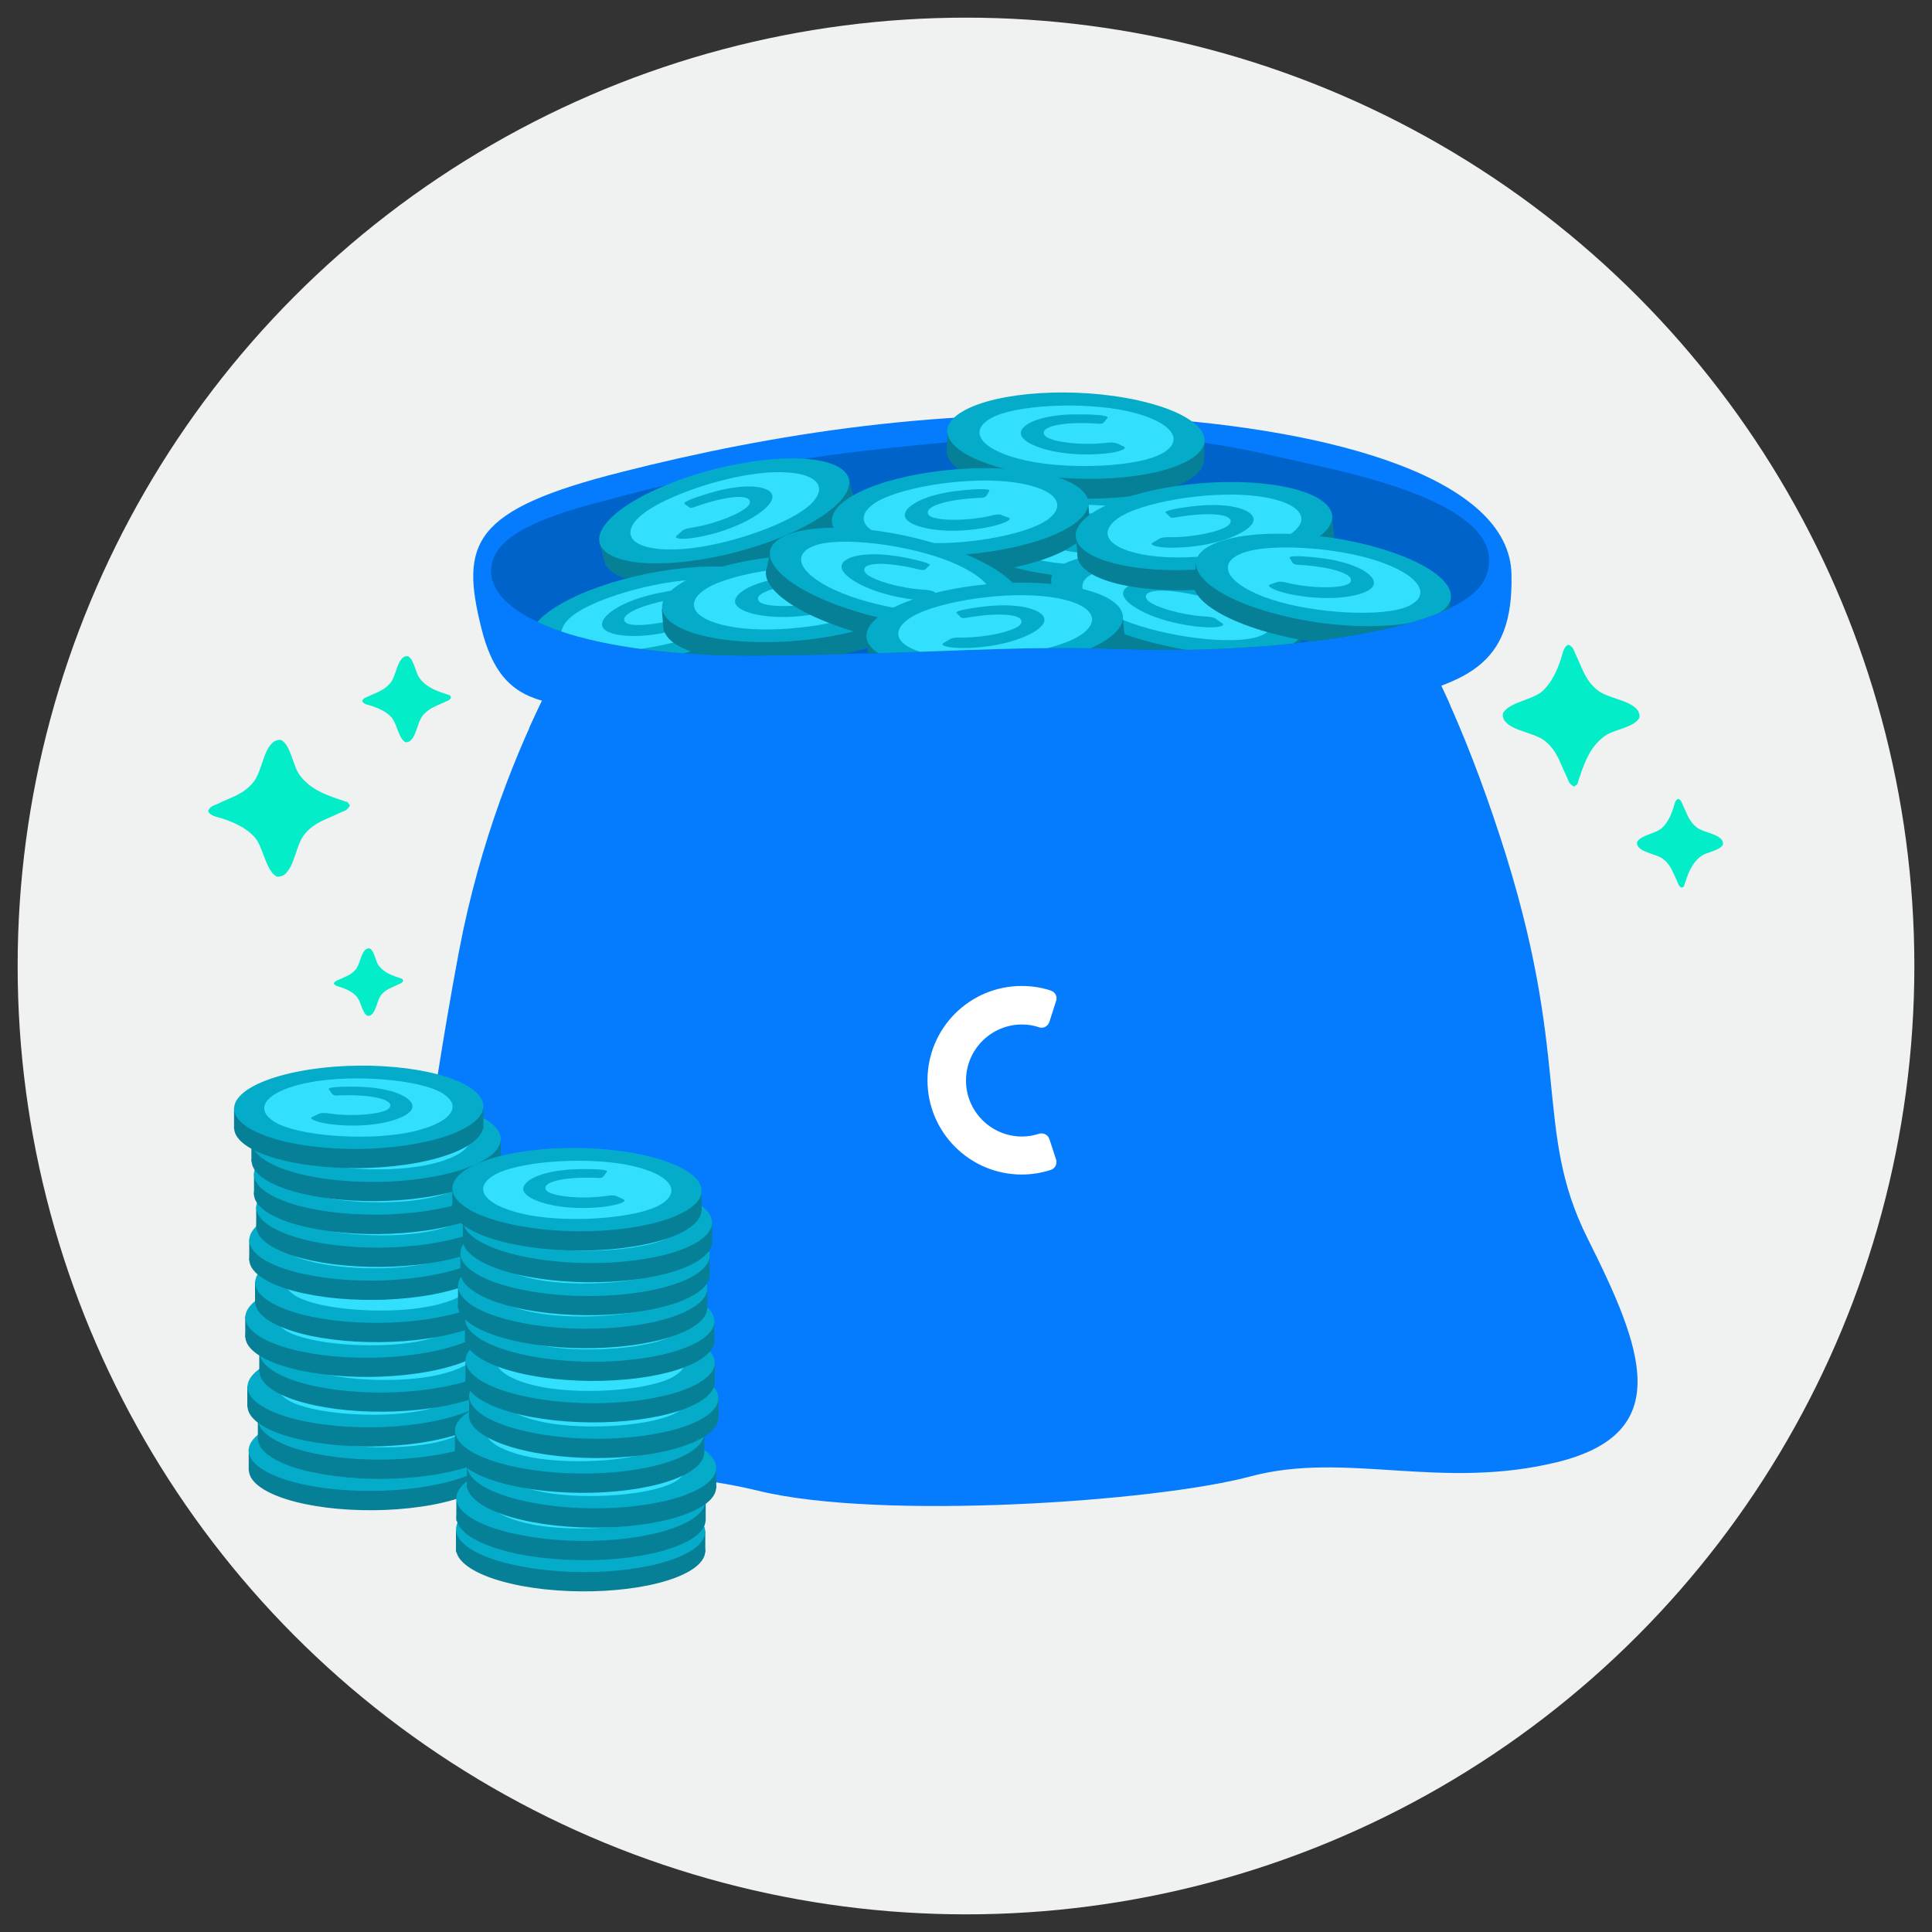<svg xmlns="http://www.w3.org/2000/svg" xmlns:xlink="http://www.w3.org/1999/xlink" id="Layer_1" data-name="Layer 1" viewBox="0 0 150 150"><rect x="0" y="0" width="150" height="150" fill="#333333" stroke="none"/><defs><style>      .cls-1 {        clip-path: url(#clippath);      }      .cls-2 {        fill: none;      }      .cls-2, .cls-3, .cls-4, .cls-5, .cls-6, .cls-7, .cls-8, .cls-9, .cls-10 {        stroke-width: 0px;      }      .cls-3 {        fill: #05acca;      }      .cls-4 {        fill: #0063ca;      }      .cls-5 {        fill: #02edc8;      }      .cls-11 {        clip-path: url(#clippath-1);      }      .cls-12 {        clip-path: url(#clippath-4);      }      .cls-13 {        clip-path: url(#clippath-3);      }      .cls-14 {        clip-path: url(#clippath-2);      }      .cls-15 {        clip-path: url(#clippath-7);      }      .cls-16 {        clip-path: url(#clippath-8);      }      .cls-17 {        clip-path: url(#clippath-6);      }      .cls-18 {        clip-path: url(#clippath-5);      }      .cls-19 {        clip-path: url(#clippath-9);      }      .cls-6 {        fill: #047cfd;      }      .cls-20 {        clip-path: url(#clippath-12);      }      .cls-21 {        clip-path: url(#clippath-10);      }      .cls-22 {        clip-path: url(#clippath-11);      }      .cls-7 {        fill: #32dffd;      }      .cls-8 {        fill: #068097;      }      .cls-9 {        fill: #f0f1f1;      }      .cls-10 {        fill: #fff;      }    </style><clipPath id="clippath"><path class="cls-2" d="M47.3,45.48s-8.4,11.06-11.68,28.46c-2.73,14.56-2.56,19.35-5.4,24.75-2.84,5.4-6.55,12.8,1.99,14.51,8.54,1.71,17.35.28,26.74,2.56,9.39,2.28,30.73.85,38.13-1.13,7.4-1.99,14.79,1.13,23.9-1.13,9.11-2.28,6.55-8.83,2.28-17.35-4.27-8.54-1.13-13.94-6.83-31.3-5.68-17.35-11.1-21.91-11.1-21.91l-58.03,2.54Z"></path></clipPath><clipPath id="clippath-1"><path class="cls-2" d="M115.44,42.53l-1.95-16.94H38.13v18.56c-.22,3.82,7.55,6.86,20.92,6.75,13.36-.11,19.16-.85,28.68-.49,9.52.36,25.66-1.08,27.59-5.54.36-.85.38-1.62.13-2.34Z"></path></clipPath><clipPath id="clippath-2"><path class="cls-2" d="M115.44,42.53l-1.95-16.94H38.13v18.56c-.22,3.82,7.55,6.86,20.92,6.75,13.36-.11,19.16-.85,28.68-.49,9.52.36,25.66-1.08,27.59-5.54.36-.85.38-1.62.13-2.34Z"></path></clipPath><clipPath id="clippath-3"><path class="cls-2" d="M115.44,42.53l-1.95-16.94H38.13v18.56c-.22,3.82,7.55,6.86,20.92,6.75,13.36-.11,19.16-.85,28.68-.49,9.52.36,25.66-1.08,27.59-5.54.36-.85.38-1.62.13-2.34Z"></path></clipPath><clipPath id="clippath-4"><path class="cls-2" d="M115.44,42.53l-1.95-16.94H38.13v18.56c-.22,3.82,7.55,6.86,20.92,6.75,13.36-.11,19.16-.85,28.68-.49,9.52.36,25.66-1.08,27.59-5.54.36-.85.38-1.62.13-2.34Z"></path></clipPath><clipPath id="clippath-5"><path class="cls-2" d="M115.44,42.53l-1.95-16.94H38.13v18.56c-.22,3.82,7.55,6.86,20.92,6.75,13.36-.11,19.16-.85,28.68-.49,9.52.36,25.66-1.08,27.59-5.54.36-.85.38-1.62.13-2.34Z"></path></clipPath><clipPath id="clippath-6"><path class="cls-2" d="M115.44,42.53l-1.95-16.94H38.13v18.56c-.22,3.82,7.55,6.86,20.92,6.75,13.36-.11,19.16-.85,28.68-.49,9.52.36,25.66-1.08,27.59-5.54.36-.85.38-1.62.13-2.34Z"></path></clipPath><clipPath id="clippath-7"><path class="cls-2" d="M115.44,42.53l-1.95-16.94H38.13v18.56c-.22,3.82,7.55,6.86,20.92,6.75,13.36-.11,19.16-.85,28.68-.49,9.52.36,25.66-1.08,27.59-5.54.36-.85.38-1.62.13-2.34Z"></path></clipPath><clipPath id="clippath-8"><path class="cls-2" d="M115.44,42.53l-1.95-16.94H38.13v18.56c-.22,3.82,7.55,6.86,20.92,6.75,13.36-.11,19.16-.85,28.68-.49,9.52.36,25.66-1.08,27.59-5.54.36-.85.38-1.62.13-2.34Z"></path></clipPath><clipPath id="clippath-9"><path class="cls-2" d="M115.44,42.53l-1.95-16.94H38.13v18.56c-.22,3.82,7.55,6.86,20.92,6.75,13.36-.11,19.16-.85,28.68-.49,9.52.36,25.66-1.08,27.59-5.54.36-.85.38-1.62.13-2.34Z"></path></clipPath><clipPath id="clippath-10"><path class="cls-2" d="M115.44,42.53l-1.95-16.94H38.13v18.56c-.22,3.82,7.55,6.86,20.92,6.75,13.36-.11,19.16-.85,28.68-.49,9.52.36,25.66-1.08,27.59-5.54.36-.85.38-1.62.13-2.34Z"></path></clipPath><clipPath id="clippath-11"><path class="cls-2" d="M115.44,42.53l-1.95-16.94H38.13v18.56c-.22,3.82,7.55,6.86,20.92,6.75,13.36-.11,19.16-.85,28.68-.49,9.52.36,25.66-1.08,27.59-5.54.36-.85.38-1.62.13-2.34Z"></path></clipPath><clipPath id="clippath-12"><path class="cls-2" d="M115.44,42.53l-1.95-16.94H38.13v18.56c-.22,3.82,7.55,6.86,20.92,6.75,13.36-.11,19.16-.85,28.68-.49,9.52.36,25.66-1.08,27.59-5.54.36-.85.38-1.62.13-2.34Z"></path></clipPath></defs><circle class="cls-9" cx="75" cy="75" r="73.63"></circle><g><g><g><path id="SVGID" class="cls-6" d="M47.3,45.48s-8.4,11.06-11.68,28.46c-2.73,14.56-2.56,19.35-5.4,24.75-2.84,5.4-6.55,12.8,1.99,14.51,8.54,1.71,17.35.28,26.74,2.56s30.73.85,38.13-1.13c7.4-1.99,14.79,1.13,23.9-1.13,9.11-2.28,6.55-8.83,2.28-17.35-4.27-8.54-1.13-13.94-6.83-31.3-5.68-17.35-11.1-21.91-11.1-21.91l-58.03,2.54Z"></path><g class="cls-1"><path class="cls-6" d="M38.24,55.5s7.19,3.11,20.96,4.62c18.83,2.04,43.55,2.12,55.58-6.82v-8.07H39.5l-1.26,10.27Z"></path></g></g><path class="cls-6" d="M78.46,58.56c-12.15,0-24.87-2.03-30.21-3.13-5.34-1.1-9.22,0-10.87-6.63-1.66-6.63-.74-9.22,10.87-12.15,11.61-2.95,25.24-5.17,40.36-4.24,15.11.93,28.57,4.79,28.74,12.15.19,7.37-3.69,8.48-10.69,10.13-7,1.65-14.01,3.86-28.19,3.86Z"></path><path class="cls-10" d="M81.47,88.43c-.11-.33-.46-.5-.79-.41h0c-.42.14-.88.22-1.33.22-2.4,0-4.35-1.95-4.35-4.35s1.95-4.35,4.35-4.35c.47,0,.93.08,1.33.22h0c.33.11.68-.08.79-.41l.53-1.65c.11-.33-.08-.68-.41-.79h0c-.71-.24-1.48-.36-2.26-.36-4.05,0-7.32,3.28-7.32,7.32s3.28,7.32,7.32,7.32c.79,0,1.55-.13,2.26-.36h0c.33-.11.5-.46.41-.79l-.53-1.62Z"></path><g><g class="cls-11"><path class="cls-4" d="M38.13,44.14c-.22,3.82,7.55,6.86,20.92,6.75,13.38-.13,19.16-.85,28.68-.49,9.52.36,25.66-1.08,27.59-5.54,1.93-4.46-5.78-7.11-12.89-8.67-7.11-1.57-12.41-3.25-27.95-1.93-15.55,1.32-22.44,3.28-27.98,4.73-5.53,1.44-8.23,2.98-8.35,5.15Z"></path></g><g class="cls-14"><g><rect class="cls-8" x="46.46" y="39.65" width="19.98" height="1.71" transform="translate(-8.58 16.05) rotate(-15.05)"></rect><path class="cls-8" d="M60.45,37.15c-4.93.38-10.63,2.48-12.74,4.7s.19,3.71,5.12,3.33c4.93-.38,10.63-2.48,12.74-4.7,2.1-2.21-.19-3.71-5.12-3.33Z"></path><path class="cls-3" d="M65.16,38.98c-2.1,2.21-7.8,4.32-12.74,4.7-4.93.38-7.22-1.11-5.12-3.33,2.1-2.21,7.8-4.32,12.74-4.7,4.93-.38,7.22,1.11,5.12,3.33Z"></path><path class="cls-7" d="M63.05,39.04c-1.48,1.55-6.49,3.31-9.96,3.58-3.47.27-5.07-.79-3.6-2.34s6.49-3.31,9.96-3.58c3.45-.27,5.07.79,3.6,2.34Z"></path><path class="cls-3" d="M52.97,41.21c.09-.08.36-.19.61-.22h0c.31-.05.64-.11.99-.19,1.79-.42,3.47-1.22,3.63-1.7.25-.77-1.63-.68-4.24.25-.33.14-.44.05-.5,0l-.31-.22c-.27-.17,1.37-.68,1.95-.85,3.14-.94,5.12-.47,4.85.46-.22.8-2.25,2.2-5.28,2.87-1.57.35-2.39.24-2.15,0l.46-.41Z"></path></g></g><g class="cls-13"><g><rect class="cls-8" x="41.14" y="47.8" width="19.98" height="1.71" transform="translate(-8.96 11.62) rotate(-11.93)"></rect><path class="cls-8" d="M55.31,45.51c-4.95.11-10.76,1.9-12.97,4-2.23,2.1-.02,3.72,4.93,3.61,4.95-.11,10.76-1.9,12.97-4,2.21-2.1,0-3.72-4.93-3.61Z"></path><path class="cls-3" d="M59.91,47.6c-2.23,2.1-8.02,3.89-12.97,4-4.95.11-7.15-1.51-4.93-3.61,2.23-2.1,8.02-3.89,12.97-4,4.95-.11,7.15,1.51,4.93,3.61Z"></path><path class="cls-7" d="M57.81,47.53c-1.57,1.48-6.66,2.95-10.14,3.03-3.47.08-5.03-1.05-3.47-2.54,1.57-1.48,6.66-2.95,10.14-3.03,3.47-.06,5.03,1.07,3.47,2.54Z"></path><path class="cls-3" d="M54.16,47.63c-.13-.03-.41.02-.63.11h0c-.3.11-.61.22-.96.31-1.77.5-3.63.63-3.99.28-.6-.55,1.1-1.38,3.83-1.84.36-.05.41-.17.44-.25l.16-.35c.14-.27-1.51.08-2.1.2-3.19.71-4.7,2.09-4,2.76.6.6,3.05.83,6.01-.06,1.54-.46,2.2-.96,1.88-1.05l-.64-.13Z"></path></g></g><g class="cls-12"><g><rect class="cls-8" x="83.53" y="32.41" width="1.71" height="19.98" transform="translate(39.55 125.52) rotate(-88.33)"></rect><path class="cls-8" d="M89.17,40.33c-4.84-1.05-10.9-.68-13.55.83-2.65,1.52-.9,3.61,3.94,4.66,4.84,1.05,10.9.68,13.55-.83,2.65-1.52.9-3.61-3.94-4.66Z"></path><path class="cls-3" d="M93.16,43.44c-2.65,1.52-8.72,1.9-13.55.83-4.84-1.05-6.6-3.14-3.94-4.66,2.65-1.52,8.72-1.9,13.55-.83,4.84,1.05,6.6,3.14,3.94,4.66Z"></path><path class="cls-7" d="M91.12,42.89c-1.87,1.07-7.18,1.3-10.57.57-3.39-.74-4.63-2.21-2.76-3.28,1.87-1.07,7.18-1.3,10.57-.57,3.39.74,4.63,2.21,2.76,3.28Z"></path><path class="cls-3" d="M87.57,42.12c-.11-.06-.41-.08-.64-.05h0c-.31.03-.64.06-1.01.08-1.84.08-3.67-.24-3.94-.66-.44-.68,1.38-1.08,4.15-.9.36.05.44-.08.49-.14l.24-.3c.2-.24-1.49-.28-2.09-.28-3.27-.06-5.06.93-4.55,1.74.44.72,2.76,1.52,5.86,1.35,1.6-.08,2.36-.41,2.07-.58l-.57-.27Z"></path></g></g><g class="cls-18"><g><rect class="cls-8" x="82.65" y="24.74" width="1.71" height="19.98" transform="translate(46.37 117.18) rotate(-88.33)"></rect><path class="cls-8" d="M88.3,32.63c-4.84-1.05-10.9-.68-13.55.83-2.65,1.52-.9,3.61,3.94,4.66s10.9.68,13.55-.83c2.64-1.52.88-3.61-3.94-4.66Z"></path><path class="cls-3" d="M92.28,35.74c-2.65,1.52-8.72,1.9-13.55.83-4.84-1.05-6.6-3.14-3.94-4.66s8.72-1.9,13.55-.83c4.84,1.07,6.6,3.16,3.94,4.66Z"></path><path class="cls-7" d="M90.25,35.19c-1.87,1.07-7.18,1.3-10.57.57-3.39-.74-4.63-2.21-2.76-3.28,1.87-1.07,7.18-1.3,10.57-.57,3.38.75,4.62,2.21,2.76,3.28Z"></path><path class="cls-3" d="M86.69,34.42c-.11-.06-.41-.08-.64-.05h0c-.31.03-.64.06-1.01.08-1.84.08-3.67-.24-3.94-.66-.44-.68,1.38-1.08,4.15-.9.36.05.44-.08.49-.14l.24-.3c.2-.24-1.49-.28-2.09-.28-3.27-.06-5.06.93-4.55,1.74.44.72,2.76,1.52,5.86,1.35,1.6-.08,2.36-.41,2.07-.58l-.57-.27Z"></path></g></g><g class="cls-17"><g><rect class="cls-8" x="51.42" y="46.44" width="19.98" height="1.71" transform="translate(-3.81 5.4) rotate(-4.89)"></rect><path class="cls-8" d="M65.94,44.71c-4.92-.5-10.9.57-13.36,2.39-2.47,1.81-.47,3.69,4.44,4.18,4.92.5,10.9-.57,13.36-2.39,2.47-1.82.47-3.67-4.44-4.18Z"></path><path class="cls-3" d="M70.26,47.35c-2.47,1.81-8.45,2.87-13.36,2.39-4.92-.5-6.91-2.37-4.44-4.18,2.47-1.81,8.45-2.87,13.36-2.39,4.92.49,6.91,2.36,4.44,4.18Z"></path><path class="cls-7" d="M68.17,47.03c-1.73,1.27-6.97,2.12-10.43,1.76-3.45-.35-4.85-1.66-3.13-2.94,1.73-1.27,6.97-2.12,10.43-1.76,3.45.35,4.85,1.65,3.13,2.94Z"></path><path class="cls-3" d="M64.56,46.67c-.13-.05-.41-.03-.64.03h0c-.3.08-.63.14-.99.2-1.82.28-3.67.17-3.99-.2-.52-.63,1.26-1.24,4.02-1.35.36,0,.42-.13.47-.2l.2-.33c.17-.25-1.51-.11-2.12-.05-3.25.31-4.92,1.49-4.32,2.25.52.66,2.92,1.19,5.97.68,1.59-.27,2.29-.68,1.99-.8l-.6-.22Z"></path></g></g><g class="cls-15"><g><rect class="cls-8" x="64.61" y="39.75" width="19.98" height="1.71" transform="translate(-3.19 6.5) rotate(-4.89)"></rect><path class="cls-8" d="M79.12,38c-4.92-.5-10.9.57-13.36,2.39-2.47,1.81-.47,3.69,4.44,4.18,4.92.5,10.9-.57,13.36-2.39,2.47-1.81.47-3.67-4.44-4.18Z"></path><path class="cls-3" d="M83.44,40.64c-2.47,1.81-8.45,2.87-13.36,2.39-4.92-.5-6.91-2.37-4.44-4.18,2.47-1.81,8.45-2.87,13.36-2.39,4.92.49,6.91,2.37,4.44,4.18Z"></path><path class="cls-7" d="M81.35,40.33c-1.73,1.27-6.97,2.12-10.43,1.76-3.45-.36-4.85-1.66-3.13-2.94,1.73-1.27,6.97-2.12,10.43-1.76,3.45.35,4.85,1.66,3.13,2.94Z"></path><path class="cls-3" d="M77.74,39.97c-.13-.05-.41-.03-.64.03h0c-.3.08-.63.14-.99.2-1.82.28-3.67.17-3.99-.2-.52-.63,1.26-1.24,4.02-1.35.36,0,.42-.13.47-.2l.2-.33c.17-.25-1.51-.11-2.12-.05-3.25.31-4.92,1.49-4.32,2.25.52.66,2.92,1.19,5.97.68,1.59-.27,2.29-.68,1.99-.8l-.6-.22Z"></path></g></g><g class="cls-16"><g><rect class="cls-8" x="68.54" y="35.71" width="1.71" height="19.97" transform="translate(10.82 104.62) rotate(-78.53)"></rect><path class="cls-8" d="M74.45,44.46c-4.59-1.87-10.62-2.53-13.49-1.48-2.87,1.05-1.49,3.41,3.09,5.26,4.59,1.87,10.62,2.53,13.49,1.48,2.87-1.05,1.48-3.39-3.09-5.26Z"></path><path class="cls-3" d="M77.85,48.21c-2.87,1.05-8.92.38-13.49-1.48-4.59-1.87-5.97-4.22-3.09-5.26,2.87-1.05,8.92-.38,13.49,1.48,4.59,1.85,5.97,4.21,3.09,5.26Z"></path><path class="cls-7" d="M75.93,47.31c-2.03.74-7.29.06-10.51-1.24-3.22-1.3-4.19-2.97-2.17-3.71,2.03-.74,7.29-.06,10.51,1.24,3.22,1.32,4.19,2.98,2.17,3.71Z"></path><path class="cls-3" d="M72.55,45.96c-.11-.08-.38-.14-.63-.16h0c-.31-.02-.64-.05-1.01-.09-1.82-.24-3.58-.86-3.77-1.32-.33-.74,1.55-.83,4.24-.17.35.09.44,0,.5-.06l.28-.25c.24-.19-1.43-.53-2.01-.64-3.22-.61-5.14.05-4.77.94.31.79,2.47,1.96,5.54,2.34,1.6.19,2.4,0,2.14-.22l-.52-.36Z"></path></g></g><g class="cls-19"><g><rect class="cls-8" x="90.38" y="37.79" width="1.71" height="19.97" transform="translate(26.27 127.7) rotate(-78.53)"></rect><path class="cls-8" d="M96.3,46.55c-4.59-1.87-10.62-2.53-13.49-1.48-2.87,1.05-1.49,3.41,3.09,5.26,4.59,1.87,10.62,2.53,13.49,1.48,2.87-1.04,1.49-3.39-3.09-5.26Z"></path><path class="cls-3" d="M99.69,50.3c-2.87,1.05-8.92.38-13.49-1.48-4.59-1.87-5.97-4.22-3.09-5.26,2.87-1.05,8.92-.38,13.49,1.48,4.59,1.85,5.97,4.21,3.09,5.26Z"></path><path class="cls-7" d="M97.77,49.4c-2.03.74-7.29.06-10.51-1.24-3.22-1.3-4.19-2.97-2.17-3.71,2.03-.74,7.29-.06,10.51,1.24,3.22,1.32,4.19,2.97,2.17,3.71Z"></path><path class="cls-3" d="M94.41,48.04c-.11-.08-.38-.14-.63-.16h0c-.31-.02-.64-.05-1.01-.09-1.82-.24-3.58-.86-3.77-1.32-.33-.74,1.55-.83,4.24-.17.35.09.44,0,.5-.06l.28-.25c.24-.19-1.43-.53-2.01-.64-3.22-.61-5.14.05-4.77.94.31.79,2.47,1.96,5.54,2.34,1.6.19,2.4,0,2.14-.22l-.52-.36Z"></path></g></g><g class="cls-21"><g><rect class="cls-8" x="67.31" y="48.66" width="19.97" height="1.71" transform="translate(-4.2 7.27) rotate(-5.24)"></rect><path class="cls-8" d="M81.8,46.89c-4.92-.47-10.9.64-13.35,2.47s-.46,3.69,4.48,4.16c4.92.47,10.9-.64,13.35-2.47,2.45-1.84.46-3.71-4.48-4.16Z"></path><path class="cls-3" d="M86.14,49.5c-2.45,1.82-8.43,2.94-13.35,2.47s-6.93-2.32-4.48-4.16c2.45-1.82,8.43-2.94,13.35-2.47,4.93.47,6.93,2.32,4.48,4.16Z"></path><path class="cls-7" d="M84.05,49.2c-1.73,1.29-6.96,2.15-10.43,1.82-3.45-.33-4.87-1.63-3.14-2.92s6.96-2.15,10.43-1.82c3.45.31,4.87,1.63,3.14,2.92Z"></path><path class="cls-3" d="M73.76,49.61c.11-.06.39-.11.63-.11h0c.31,0,.64,0,1.01-.02,1.84-.11,3.63-.61,3.86-1.05.38-.72-1.49-.94-4.22-.47-.36.08-.44-.03-.5-.09l-.27-.27c-.22-.2,1.46-.42,2.06-.5,3.25-.39,5.12.41,4.7,1.27-.36.75-2.59,1.79-5.68,1.93-1.6.08-2.39-.17-2.12-.36l.55-.33Z"></path></g></g><g class="cls-22"><g><rect class="cls-8" x="83.57" y="40.86" width="19.97" height="1.71" transform="translate(-3.42 8.73) rotate(-5.24)"></rect><path class="cls-8" d="M98.06,39.09c-4.92-.47-10.9.64-13.35,2.47-2.45,1.82-.46,3.69,4.48,4.16,4.92.47,10.9-.64,13.35-2.47s.44-3.69-4.48-4.16Z"></path><path class="cls-3" d="M102.39,41.69c-2.45,1.82-8.43,2.94-13.35,2.47-4.92-.47-6.93-2.32-4.48-4.16,2.45-1.82,8.43-2.94,13.35-2.47,4.92.47,6.93,2.34,4.48,4.16Z"></path><path class="cls-7" d="M100.3,41.39c-1.73,1.29-6.96,2.15-10.43,1.82-3.45-.33-4.87-1.63-3.14-2.92,1.73-1.29,6.96-2.15,10.43-1.82,3.45.33,4.87,1.63,3.14,2.92Z"></path><path class="cls-3" d="M90,41.82c.11-.06.39-.11.63-.11h0c.31,0,.64,0,1.01-.02,1.84-.11,3.63-.61,3.86-1.05.38-.72-1.49-.94-4.22-.47-.36.08-.44-.03-.5-.09l-.27-.27c-.22-.2,1.46-.42,2.06-.5,3.25-.39,5.12.41,4.7,1.27-.36.75-2.59,1.79-5.68,1.93-1.6.08-2.39-.17-2.12-.36l.55-.33Z"></path></g></g><g class="cls-20"><g><rect class="cls-8" x="101.79" y="35.91" width="1.71" height="19.97" transform="translate(43.58 141.58) rotate(-82.4)"></rect><path class="cls-8" d="M107.62,44.33c-4.7-1.55-10.77-1.81-13.57-.57s-1.26,3.5,3.44,5.04c4.7,1.55,10.77,1.81,13.57.57,2.8-1.24,1.26-3.5-3.44-5.04Z"></path><path class="cls-3" d="M111.26,47.83c-2.8,1.24-8.87.99-13.57-.57-4.7-1.55-6.23-3.82-3.44-5.04,2.8-1.24,8.87-.99,13.57.57,4.7,1.54,6.23,3.8,3.44,5.04Z"></path><path class="cls-7" d="M109.3,47.08c-1.96.86-7.27.55-10.57-.53-3.3-1.08-4.38-2.69-2.42-3.55,1.96-.86,7.27-.55,10.57.53,3.3,1.08,4.38,2.67,2.42,3.55Z"></path><path class="cls-3" d="M99.17,45.19c.13-.05.41-.03.64.03h0c.3.08.63.14.99.2,1.81.3,3.67.2,4-.17.52-.61-1.24-1.24-4-1.4-.36,0-.42-.13-.47-.2l-.2-.33c-.17-.25,1.51-.09,2.12-.03,3.25.35,4.9,1.54,4.3,2.29-.52.66-2.92,1.16-5.98.63-1.59-.28-2.29-.71-1.98-.83l.58-.19Z"></path></g></g></g><g><g><g><rect class="cls-8" x="19.31" y="112.55" width="19.36" height="1.65"></rect><path class="cls-8" d="M24.42,111.23c4.71-.88,10.57-.35,13.1,1.19,2.53,1.55.77,3.52-3.94,4.41-4.71.88-10.57.35-13.1-1.19-2.53-1.54-.77-3.53,3.94-4.41Z"></path><g><path class="cls-3" d="M20.46,114.13c2.53,1.55,8.4,2.09,13.1,1.19,4.71-.88,6.47-2.86,3.94-4.41s-8.4-2.09-13.1-1.19c-4.7.9-6.47,2.86-3.94,4.41Z"></path><path class="cls-7" d="M22.46,113.65c1.77,1.08,6.91,1.46,10.22.85,3.31-.61,4.55-2.01,2.78-3.09-1.77-1.08-6.91-1.46-10.22-.85-3.31.63-4.55,2.01-2.78,3.09Z"></path></g></g><path class="cls-3" d="M25.93,113c.11-.05.39-.06.63-.03h0c.3.05.63.08.97.11,1.77.13,3.56-.13,3.85-.52.46-.64-1.32-1.08-4-.97-.35.03-.42-.09-.47-.16l-.22-.3c-.19-.24,1.44-.22,2.04-.22,3.17.03,4.87,1.04,4.35,1.82-.44.68-2.72,1.4-5.72,1.15-1.55-.13-2.28-.47-1.99-.61l.57-.27Z"></path></g><g><g><rect class="cls-8" x="20.02" y="110.12" width="19.36" height="1.65"></rect><path class="cls-8" d="M25.13,108.8c4.71-.88,10.57-.35,13.1,1.19,2.53,1.55.77,3.52-3.94,4.41-4.71.88-10.57.35-13.1-1.19-2.54-1.54-.77-3.52,3.94-4.41Z"></path><g><path class="cls-3" d="M21.19,111.7c2.53,1.55,8.4,2.09,13.1,1.19,4.71-.88,6.47-2.86,3.94-4.41s-8.4-2.09-13.1-1.19c-4.71.9-6.49,2.87-3.94,4.41Z"></path><path class="cls-7" d="M23.17,111.23c1.77,1.08,6.91,1.46,10.22.85,3.31-.63,4.55-2.01,2.78-3.09-1.77-1.08-6.91-1.46-10.22-.85-3.31.61-4.55,2.01-2.78,3.09Z"></path></g></g><path class="cls-3" d="M26.64,110.59c.11-.05.39-.06.63-.03h0c.3.05.63.08.97.11,1.77.13,3.56-.13,3.85-.52.46-.64-1.32-1.08-4-.97-.35.03-.42-.09-.47-.16l-.22-.3c-.19-.24,1.44-.22,2.04-.22,3.17.03,4.87,1.04,4.35,1.82-.44.68-2.72,1.4-5.72,1.15-1.55-.13-2.28-.47-1.99-.61l.57-.27Z"></path></g><g><g><rect class="cls-8" x="19.2" y="107.6" width="19.36" height="1.65"></rect><path class="cls-8" d="M24.31,106.28c4.71-.88,10.57-.35,13.1,1.19,2.53,1.55.77,3.52-3.94,4.41-4.71.88-10.57.35-13.1-1.19-2.53-1.55-.75-3.53,3.94-4.41Z"></path><g><path class="cls-3" d="M20.37,109.19c2.53,1.55,8.4,2.09,13.1,1.19,4.71-.88,6.47-2.86,3.94-4.41-2.53-1.55-8.4-2.09-13.1-1.19-4.7.88-6.47,2.86-3.94,4.41Z"></path><path class="cls-7" d="M22.36,108.7c1.77,1.08,6.91,1.46,10.22.85,3.31-.63,4.55-2.01,2.78-3.09-1.77-1.08-6.91-1.46-10.22-.85-3.33.63-4.57,2.01-2.78,3.09Z"></path></g></g><path class="cls-3" d="M25.82,108.06c.11-.05.39-.06.63-.03h0c.3.05.63.08.97.11,1.77.13,3.56-.13,3.85-.52.46-.64-1.32-1.08-4-.97-.35.03-.42-.09-.47-.16l-.22-.3c-.19-.24,1.44-.22,2.04-.22,3.17.03,4.87,1.04,4.35,1.82-.44.68-2.72,1.4-5.72,1.15-1.55-.13-2.28-.47-1.99-.61l.57-.27Z"></path></g><g><g><rect class="cls-8" x="20.13" y="104.91" width="19.36" height="1.65"></rect><path class="cls-8" d="M25.24,103.58c4.71-.88,10.57-.35,13.1,1.19,2.53,1.55.77,3.52-3.94,4.41-4.71.88-10.57.35-13.1-1.19-2.53-1.55-.75-3.53,3.94-4.41Z"></path><g><path class="cls-3" d="M21.3,106.49c2.53,1.55,8.4,2.09,13.1,1.19,4.71-.88,6.47-2.86,3.94-4.41-2.53-1.55-8.4-2.09-13.1-1.19-4.7.9-6.47,2.86-3.94,4.41Z"></path><path class="cls-7" d="M23.29,106c1.77,1.08,6.91,1.46,10.22.85,3.31-.61,4.55-2.01,2.78-3.09-1.77-1.08-6.91-1.46-10.22-.85-3.31.63-4.57,2.01-2.78,3.09Z"></path></g></g><path class="cls-3" d="M26.75,105.36c.11-.05.39-.06.63-.03h0c.3.05.63.08.97.11,1.77.13,3.56-.13,3.85-.52.46-.64-1.32-1.08-4-.97-.35.03-.42-.09-.47-.16l-.22-.3c-.19-.24,1.44-.22,2.04-.22,3.17.03,4.87,1.04,4.35,1.82-.44.68-2.72,1.4-5.72,1.15-1.55-.13-2.28-.47-1.99-.61l.57-.27Z"></path></g><g><g><rect class="cls-8" x="19.04" y="102.19" width="19.36" height="1.65"></rect><path class="cls-8" d="M24.15,100.88c4.71-.88,10.57-.35,13.1,1.19,2.53,1.55.77,3.52-3.94,4.41-4.71.88-10.57.35-13.1-1.19-2.54-1.55-.77-3.52,3.94-4.41Z"></path><g><path class="cls-3" d="M20.2,103.79c2.53,1.55,8.4,2.09,13.1,1.19,4.71-.88,6.47-2.86,3.94-4.41s-8.4-2.09-13.1-1.19c-4.7.9-6.47,2.86-3.94,4.41Z"></path><path class="cls-7" d="M22.19,103.31c1.77,1.08,6.91,1.46,10.22.85,3.31-.61,4.55-2.01,2.78-3.09-1.77-1.08-6.91-1.46-10.22-.85-3.31.61-4.55,1.99-2.78,3.09Z"></path></g></g><path class="cls-3" d="M25.65,102.67c.11-.05.39-.06.63-.03h0c.3.05.63.08.97.11,1.77.13,3.56-.13,3.85-.52.46-.64-1.32-1.08-4-.97-.35.03-.42-.09-.47-.16l-.22-.3c-.19-.24,1.44-.22,2.04-.22,3.17.03,4.87,1.04,4.35,1.82-.44.68-2.72,1.4-5.72,1.15-1.55-.13-2.28-.47-1.99-.61l.57-.27Z"></path></g><g><g><rect class="cls-8" x="19.8" y="99.5" width="19.36" height="1.65"></rect><path class="cls-8" d="M24.91,98.18c4.71-.88,10.57-.35,13.1,1.19,2.53,1.55.77,3.52-3.94,4.41-4.71.88-10.57.35-13.1-1.19-2.53-1.55-.77-3.52,3.94-4.41Z"></path><g><path class="cls-3" d="M20.97,101.08c2.53,1.55,8.4,2.09,13.1,1.19,4.71-.88,6.47-2.86,3.94-4.41-2.53-1.55-8.4-2.09-13.1-1.19-4.71.9-6.47,2.87-3.94,4.41Z"></path><path class="cls-7" d="M22.95,100.61c1.77,1.08,6.91,1.46,10.22.85,3.31-.61,4.55-2.01,2.78-3.09-1.77-1.08-6.91-1.46-10.22-.85-3.31.61-4.55,1.99-2.78,3.09Z"></path></g></g><path class="cls-3" d="M26.42,99.97c.11-.05.39-.06.63-.03h0c.3.05.63.08.97.11,1.77.13,3.56-.13,3.85-.52.46-.64-1.32-1.08-4-.97-.35.03-.42-.09-.47-.16l-.22-.3c-.19-.24,1.44-.22,2.04-.22,3.17.03,4.87,1.04,4.35,1.82-.44.68-2.72,1.4-5.72,1.15-1.55-.13-2.28-.47-1.99-.61l.57-.27Z"></path></g><g><g><rect class="cls-8" x="19.35" y="96.21" width="19.36" height="1.65"></rect><path class="cls-8" d="M24.45,94.9c4.71-.88,10.57-.35,13.1,1.19,2.53,1.55.77,3.52-3.94,4.41-4.71.88-10.57.35-13.1-1.19-2.53-1.55-.77-3.53,3.94-4.41Z"></path><g><path class="cls-3" d="M20.51,97.8c2.53,1.55,8.4,2.09,13.1,1.19,4.71-.88,6.47-2.86,3.94-4.41-2.53-1.55-8.4-2.09-13.1-1.19-4.71.9-6.47,2.86-3.94,4.41Z"></path><path class="cls-7" d="M22.49,97.33c1.77,1.08,6.91,1.46,10.22.85,3.31-.63,4.55-2.01,2.78-3.09-1.77-1.08-6.91-1.46-10.22-.85-3.31.61-4.55,1.99-2.78,3.09Z"></path></g></g><path class="cls-3" d="M25.96,96.67c.11-.05.39-.06.63-.03h0c.3.05.63.08.97.11,1.77.13,3.56-.13,3.85-.52.46-.64-1.32-1.08-4-.97-.35.03-.42-.09-.47-.16l-.22-.3c-.19-.24,1.44-.22,2.04-.22,3.17.03,4.87,1.04,4.35,1.82-.44.68-2.72,1.4-5.72,1.15-1.55-.13-2.28-.47-1.99-.61l.57-.27Z"></path></g><g><g><rect class="cls-8" x="19.89" y="93.66" width="19.36" height="1.65"></rect><path class="cls-8" d="M25,92.34c4.71-.88,10.57-.35,13.1,1.19,2.53,1.55.77,3.52-3.94,4.41-4.71.88-10.57.35-13.1-1.19-2.54-1.55-.77-3.52,3.94-4.41Z"></path><g><path class="cls-3" d="M21.05,95.24c2.53,1.55,8.4,2.09,13.1,1.19,4.71-.88,6.47-2.86,3.94-4.41-2.53-1.55-8.4-2.09-13.1-1.19-4.7.9-6.47,2.87-3.94,4.41Z"></path><path class="cls-7" d="M23.04,94.77c1.77,1.08,6.91,1.46,10.22.85,3.31-.63,4.55-2.01,2.78-3.09-1.77-1.08-6.91-1.46-10.22-.85-3.31.61-4.55,1.99-2.78,3.09Z"></path></g></g><path class="cls-3" d="M26.51,94.13c.11-.05.39-.06.63-.03h0c.3.05.63.08.97.11,1.77.13,3.56-.13,3.85-.52.46-.64-1.32-1.08-4-.97-.35.03-.42-.09-.47-.16l-.22-.3c-.19-.24,1.44-.22,2.04-.22,3.17.03,4.87,1.04,4.35,1.82-.44.68-2.72,1.4-5.72,1.15-1.55-.13-2.28-.47-1.99-.61l.57-.27Z"></path></g><g><g><rect class="cls-8" x="19.72" y="91.11" width="19.36" height="1.65"></rect><path class="cls-8" d="M24.81,89.79c4.71-.88,10.57-.35,13.1,1.19,2.53,1.55.77,3.52-3.94,4.41-4.71.88-10.57.35-13.1-1.19-2.53-1.55-.77-3.53,3.94-4.41Z"></path><g><path class="cls-3" d="M20.87,92.68c2.53,1.55,8.4,2.09,13.1,1.19,4.71-.88,6.47-2.86,3.94-4.41-2.53-1.55-8.4-2.09-13.1-1.19-4.71.9-6.47,2.87-3.94,4.41Z"></path><path class="cls-7" d="M22.85,92.21c1.77,1.08,6.91,1.46,10.22.85s4.55-2.01,2.78-3.09c-1.77-1.08-6.91-1.46-10.22-.85-3.31.61-4.55,2.01-2.78,3.09Z"></path></g></g><path class="cls-3" d="M26.32,91.57c.11-.05.39-.06.63-.03h0c.3.05.63.08.97.11,1.77.13,3.56-.13,3.85-.52.46-.64-1.32-1.08-4-.97-.35.03-.42-.09-.47-.16l-.22-.3c-.19-.24,1.44-.22,2.04-.22,3.17.03,4.87,1.04,4.35,1.82-.44.68-2.72,1.4-5.72,1.15-1.55-.13-2.28-.47-1.99-.61l.57-.27Z"></path></g><g><g><rect class="cls-8" x="19.52" y="88.56" width="19.36" height="1.65"></rect><path class="cls-8" d="M24.63,87.23c4.71-.88,10.57-.35,13.1,1.19,2.53,1.55.77,3.52-3.94,4.41-4.71.88-10.57.35-13.1-1.19-2.53-1.55-.75-3.53,3.94-4.41Z"></path><g><path class="cls-3" d="M20.68,90.14c2.53,1.55,8.4,2.09,13.1,1.19,4.71-.88,6.47-2.86,3.94-4.41-2.53-1.55-8.4-2.09-13.1-1.19-4.7.88-6.47,2.86-3.94,4.41Z"></path><path class="cls-7" d="M22.68,89.65c1.77,1.08,6.91,1.46,10.22.85,3.31-.63,4.55-2.01,2.78-3.09-1.77-1.08-6.91-1.46-10.22-.85-3.31.63-4.57,2.01-2.78,3.09Z"></path></g></g><path class="cls-3" d="M26.13,89.01c.11-.05.39-.06.63-.03h0c.3.05.63.08.97.11,1.77.13,3.56-.13,3.85-.52.46-.64-1.32-1.08-4-.97-.35.03-.42-.09-.47-.16l-.22-.3c-.19-.24,1.44-.22,2.04-.22,3.17.03,4.87,1.04,4.35,1.82-.44.68-2.72,1.4-5.72,1.15-1.55-.13-2.28-.47-1.99-.61l.57-.27Z"></path></g><g><g><rect class="cls-8" x="18.17" y="85.99" width="19.36" height="1.65"></rect><path class="cls-8" d="M23.27,84.67c4.71-.88,10.57-.35,13.1,1.19,2.53,1.55.77,3.52-3.94,4.41-4.71.88-10.57.35-13.1-1.19-2.53-1.55-.75-3.52,3.94-4.41Z"></path><g><path class="cls-3" d="M19.33,87.58c2.53,1.55,8.4,2.09,13.1,1.19,4.71-.88,6.47-2.86,3.94-4.41-2.53-1.55-8.4-2.09-13.1-1.19-4.7.9-6.47,2.86-3.94,4.41Z"></path><path class="cls-7" d="M21.33,87.11c1.77,1.08,6.91,1.46,10.22.85,3.31-.63,4.55-2.01,2.78-3.09-1.77-1.08-6.91-1.46-10.22-.85-3.31.61-4.57,1.99-2.78,3.09Z"></path></g></g><path class="cls-3" d="M24.78,86.46c.11-.05.39-.06.63-.03h0c.3.05.63.08.97.11,1.77.13,3.56-.13,3.85-.52.46-.64-1.32-1.08-4-.97-.35.03-.42-.09-.47-.16l-.22-.3c-.19-.24,1.44-.22,2.04-.22,3.17.03,4.87,1.04,4.35,1.82-.44.68-2.72,1.4-5.72,1.15-1.55-.13-2.28-.47-1.99-.61l.57-.27Z"></path></g></g><g><g><g><rect class="cls-8" x="35.4" y="118.85" width="19.36" height="1.65"></rect><path class="cls-8" d="M49.66,117.53c-4.71-.88-10.57-.35-13.1,1.19-2.53,1.55-.77,3.52,3.94,4.41,4.71.88,10.57.35,13.1-1.19,2.53-1.55.77-3.52-3.94-4.41Z"></path><g><path class="cls-3" d="M53.6,120.43c-2.53,1.55-8.4,2.09-13.1,1.19-4.71-.88-6.47-2.86-3.94-4.41,2.53-1.55,8.4-2.09,13.1-1.19,4.71.9,6.47,2.87,3.94,4.41Z"></path><path class="cls-7" d="M51.62,119.96c-1.77,1.08-6.91,1.46-10.22.85-3.31-.63-4.55-2.01-2.78-3.09,1.77-1.08,6.91-1.46,10.22-.85,3.31.61,4.55,1.99,2.78,3.09Z"></path></g></g><path class="cls-3" d="M48.15,119.32c-.11-.05-.39-.06-.63-.03h0c-.3.05-.63.08-.97.11-1.77.13-3.56-.13-3.85-.52-.46-.64,1.32-1.08,4-.97.35.03.42-.09.47-.16l.22-.3c.19-.24-1.44-.22-2.04-.22-3.17.03-4.87,1.04-4.35,1.82.44.68,2.72,1.4,5.72,1.15,1.55-.13,2.28-.47,1.99-.61l-.57-.27Z"></path></g><g><g><rect class="cls-8" x="35.43" y="116.41" width="19.36" height="1.65"></rect><path class="cls-8" d="M49.69,115.11c-4.71-.88-10.57-.35-13.1,1.19-2.53,1.55-.77,3.52,3.94,4.41,4.71.88,10.57.35,13.1-1.19,2.53-1.55.77-3.53-3.94-4.41Z"></path><g><path class="cls-3" d="M53.63,118.01c-2.53,1.55-8.4,2.09-13.1,1.19-4.71-.88-6.47-2.86-3.94-4.41,2.53-1.55,8.4-2.09,13.1-1.19,4.71.9,6.47,2.86,3.94,4.41Z"></path><path class="cls-7" d="M51.65,117.53c-1.77,1.08-6.91,1.46-10.22.85-3.31-.63-4.55-2.01-2.78-3.09,1.77-1.08,6.91-1.46,10.22-.85,3.31.63,4.55,2.01,2.78,3.09Z"></path></g></g><path class="cls-3" d="M48.18,116.88c-.11-.05-.39-.06-.63-.03h0c-.3.05-.63.08-.97.11-1.77.13-3.56-.13-3.85-.52-.46-.64,1.32-1.08,4-.97.35.03.42-.09.47-.16l.22-.3c.19-.24-1.44-.22-2.04-.22-3.17.03-4.87,1.04-4.35,1.82.44.68,2.72,1.4,5.72,1.15,1.55-.13,2.28-.47,1.99-.61l-.57-.27Z"></path></g><g><g><rect class="cls-8" x="36.25" y="113.9" width="19.36" height="1.65"></rect><path class="cls-8" d="M50.51,112.58c-4.71-.88-10.57-.35-13.1,1.19-2.53,1.55-.77,3.52,3.94,4.41,4.71.88,10.57.35,13.1-1.19,2.53-1.55.75-3.52-3.94-4.41Z"></path><g><path class="cls-3" d="M54.45,115.48c-2.53,1.55-8.4,2.09-13.1,1.19-4.71-.88-6.47-2.86-3.94-4.41s8.4-2.09,13.1-1.19c4.7.9,6.47,2.86,3.94,4.41Z"></path><path class="cls-7" d="M52.45,115.01c-1.77,1.08-6.91,1.46-10.22.85-3.31-.61-4.55-2.01-2.78-3.09,1.77-1.08,6.91-1.46,10.22-.85,3.31.61,4.57,1.99,2.78,3.09Z"></path></g></g><path class="cls-3" d="M49,114.37c-.11-.05-.39-.06-.63-.03h0c-.3.05-.63.08-.97.11-1.77.13-3.56-.13-3.85-.52-.46-.64,1.32-1.08,4-.97.35.03.42-.09.47-.16l.22-.3c.19-.24-1.44-.22-2.04-.22-3.17.03-4.87,1.04-4.35,1.82.44.68,2.72,1.4,5.72,1.15,1.55-.13,2.28-.47,1.99-.61l-.57-.27Z"></path></g><g><g><rect class="cls-8" x="35.32" y="111.2" width="19.36" height="1.65"></rect><path class="cls-8" d="M49.58,109.88c-4.71-.88-10.57-.35-13.1,1.19-2.53,1.55-.77,3.52,3.94,4.41,4.71.88,10.57.35,13.1-1.19,2.53-1.55.75-3.52-3.94-4.41Z"></path><g><path class="cls-3" d="M53.52,112.78c-2.53,1.55-8.4,2.09-13.1,1.19-4.71-.88-6.47-2.86-3.94-4.41,2.53-1.55,8.4-2.09,13.1-1.19,4.7.9,6.47,2.87,3.94,4.41Z"></path><path class="cls-7" d="M51.53,112.31c-1.77,1.08-6.91,1.46-10.22.85-3.31-.63-4.55-2.01-2.78-3.09,1.77-1.08,6.91-1.46,10.22-.85,3.31.61,4.57,1.99,2.78,3.09Z"></path></g></g><path class="cls-3" d="M48.07,111.67c-.11-.05-.39-.06-.63-.03h0c-.3.05-.63.08-.97.11-1.77.13-3.56-.13-3.85-.52-.46-.64,1.32-1.08,4-.97.35.03.42-.09.47-.16l.22-.3c.19-.24-1.44-.22-2.04-.22-3.17.03-4.87,1.04-4.35,1.82.44.68,2.72,1.4,5.72,1.15,1.55-.13,2.28-.47,1.99-.61l-.57-.27Z"></path></g><g><g><rect class="cls-8" x="36.42" y="108.5" width="19.36" height="1.65"></rect><path class="cls-8" d="M50.66,107.18c-4.71-.88-10.57-.35-13.1,1.19-2.53,1.55-.77,3.52,3.94,4.41,4.71.88,10.57.35,13.1-1.19,2.54-1.54.77-3.52-3.94-4.41Z"></path><g><path class="cls-3" d="M54.62,110.08c-2.53,1.55-8.4,2.09-13.1,1.19-4.71-.88-6.47-2.86-3.94-4.41s8.4-2.09,13.1-1.19c4.7.9,6.47,2.87,3.94,4.41Z"></path><path class="cls-7" d="M52.63,109.61c-1.77,1.08-6.91,1.46-10.22.85-3.31-.63-4.55-2.01-2.78-3.09,1.77-1.08,6.91-1.46,10.22-.85,3.31.61,4.55,2.01,2.78,3.09Z"></path></g></g><path class="cls-3" d="M49.15,108.97c-.11-.05-.39-.06-.63-.03h0c-.3.05-.63.08-.97.11-1.77.13-3.56-.13-3.85-.52-.46-.64,1.32-1.08,4-.97.35.03.42-.09.47-.16l.22-.3c.19-.24-1.44-.22-2.04-.22-3.17.03-4.87,1.04-4.35,1.82.44.68,2.72,1.4,5.72,1.15,1.55-.13,2.28-.47,1.99-.61l-.57-.27Z"></path></g><g><g><rect class="cls-8" x="36.14" y="105.73" width="19.36" height="1.65"></rect><path class="cls-8" d="M50.4,104.41c-4.71-.88-10.57-.35-13.1,1.19-2.53,1.55-.77,3.52,3.94,4.41,4.71.88,10.57.35,13.1-1.19,2.53-1.54.75-3.52-3.94-4.41Z"></path><g><path class="cls-3" d="M54.34,107.32c-2.53,1.55-8.4,2.09-13.1,1.19-4.71-.88-6.47-2.86-3.94-4.41s8.4-2.09,13.1-1.19,6.47,2.87,3.94,4.41Z"></path><path class="cls-7" d="M52.34,106.85c-1.77,1.08-6.91,1.46-10.22.85-3.31-.63-4.55-2.01-2.78-3.09,1.77-1.08,6.91-1.46,10.22-.85,3.33.61,4.57,2.01,2.78,3.09Z"></path></g></g><path class="cls-3" d="M48.89,106.2c-.11-.05-.39-.06-.63-.03h0c-.3.05-.63.08-.97.11-1.77.13-3.56-.13-3.85-.52-.46-.64,1.32-1.08,4-.97.35.03.42-.09.47-.16l.22-.3c.19-.24-1.44-.22-2.04-.22-3.17.03-4.87,1.04-4.35,1.82.44.68,2.72,1.4,5.72,1.15,1.55-.13,2.28-.47,1.99-.61l-.57-.27Z"></path></g><g><g><rect class="cls-8" x="36.1" y="102.51" width="19.36" height="1.65"></rect><path class="cls-8" d="M50.36,101.19c-4.71-.88-10.57-.35-13.1,1.19-2.53,1.55-.77,3.52,3.94,4.41,4.71.88,10.57.35,13.1-1.19,2.53-1.55.77-3.52-3.94-4.41Z"></path><g><path class="cls-3" d="M54.31,104.1c-2.53,1.55-8.4,2.09-13.1,1.19-4.71-.88-6.47-2.86-3.94-4.41s8.4-2.09,13.1-1.19c4.71.9,6.47,2.87,3.94,4.41Z"></path><path class="cls-7" d="M52.33,103.63c-1.77,1.08-6.91,1.46-10.22.85-3.31-.63-4.55-2.01-2.78-3.09,1.77-1.08,6.91-1.46,10.22-.85,3.31.61,4.55,2.01,2.78,3.09Z"></path></g></g><path class="cls-3" d="M48.86,102.98c-.11-.05-.39-.06-.63-.03h0c-.3.05-.63.08-.97.11-1.77.13-3.56-.13-3.85-.52-.46-.64,1.32-1.08,4-.97.35.03.42-.09.47-.16l.22-.3c.19-.24-1.44-.22-2.04-.22-3.17.03-4.87,1.04-4.35,1.82.44.68,2.72,1.4,5.72,1.15,1.55-.13,2.28-.47,1.99-.61l-.57-.27Z"></path></g><g><g><rect class="cls-8" x="35.56" y="99.95" width="19.36" height="1.65"></rect><path class="cls-8" d="M49.81,98.65c-4.71-.88-10.57-.35-13.1,1.19-2.53,1.55-.77,3.52,3.94,4.41,4.71.88,10.57.35,13.1-1.19,2.53-1.54.77-3.53-3.94-4.41Z"></path><g><path class="cls-3" d="M53.76,101.54c-2.53,1.55-8.4,2.09-13.1,1.19-4.71-.88-6.47-2.86-3.94-4.41,2.53-1.55,8.4-2.09,13.1-1.19,4.71.9,6.47,2.87,3.94,4.41Z"></path><path class="cls-7" d="M51.78,101.07c-1.77,1.08-6.91,1.46-10.22.85s-4.55-2.01-2.78-3.09c1.77-1.08,6.91-1.46,10.22-.85,3.31.61,4.55,2.01,2.78,3.09Z"></path></g></g><path class="cls-3" d="M48.31,100.42c-.11-.05-.39-.06-.63-.03h0c-.3.05-.63.08-.97.11-1.77.13-3.56-.13-3.85-.52-.46-.64,1.32-1.08,4-.97.35.03.42-.09.47-.16l.22-.3c.19-.24-1.44-.22-2.04-.22-3.17.03-4.87,1.04-4.35,1.82.44.68,2.72,1.4,5.72,1.15,1.55-.13,2.28-.47,1.99-.61l-.57-.27Z"></path></g><g><g><rect class="cls-8" x="35.74" y="97.39" width="19.36" height="1.65"></rect><path class="cls-8" d="M50,96.09c-4.71-.88-10.57-.35-13.1,1.19-2.53,1.55-.77,3.52,3.94,4.41,4.71.88,10.57.35,13.1-1.19,2.53-1.55.77-3.53-3.94-4.41Z"></path><g><path class="cls-3" d="M53.94,99c-2.53,1.55-8.4,2.09-13.1,1.19-4.71-.88-6.47-2.86-3.94-4.41s8.4-2.09,13.1-1.19c4.71.9,6.47,2.86,3.94,4.41Z"></path><path class="cls-7" d="M51.97,98.51c-1.77,1.08-6.91,1.46-10.22.85-3.31-.63-4.55-2.01-2.78-3.09,1.77-1.08,6.91-1.46,10.22-.85,3.31.63,4.55,2.01,2.78,3.09Z"></path></g></g><path class="cls-3" d="M48.5,97.87c-.11-.05-.39-.06-.63-.03h0c-.3.05-.63.08-.97.11-1.77.13-3.56-.13-3.85-.52-.46-.64,1.32-1.08,4-.97.35.03.42-.09.47-.16l.22-.3c.19-.24-1.44-.22-2.04-.22-3.17.03-4.87,1.04-4.35,1.82.44.68,2.72,1.4,5.72,1.15,1.55-.13,2.28-.47,1.99-.61l-.57-.27Z"></path></g><g><g><rect class="cls-8" x="35.93" y="94.85" width="19.36" height="1.65"></rect><path class="cls-8" d="M50.18,93.53c-4.71-.88-10.57-.35-13.1,1.19-2.53,1.55-.77,3.52,3.94,4.41,4.71.88,10.57.35,13.1-1.19,2.54-1.55.77-3.52-3.94-4.41Z"></path><g><path class="cls-3" d="M54.13,96.44c-2.53,1.55-8.4,2.09-13.1,1.19-4.71-.88-6.47-2.86-3.94-4.41,2.53-1.55,8.4-2.09,13.1-1.19,4.7.9,6.47,2.86,3.94,4.41Z"></path><path class="cls-7" d="M52.14,95.97c-1.77,1.08-6.91,1.46-10.22.85-3.31-.63-4.55-2.01-2.78-3.09,1.77-1.08,6.91-1.46,10.22-.85,3.31.61,4.55,1.99,2.78,3.09Z"></path></g></g><path class="cls-3" d="M48.68,95.32c-.11-.05-.39-.06-.63-.03h0c-.3.05-.63.08-.97.11-1.77.13-3.56-.13-3.85-.52-.46-.64,1.32-1.08,4-.97.35.03.42-.09.47-.16l.22-.3c.19-.24-1.44-.22-2.04-.22-3.17.03-4.87,1.04-4.35,1.82.44.68,2.72,1.4,5.72,1.15,1.55-.13,2.28-.47,1.99-.61l-.57-.27Z"></path></g><g><g><rect class="cls-8" x="35.12" y="92.38" width="19.36" height="1.65"></rect><path class="cls-8" d="M49.36,91.07c-4.71-.88-10.57-.35-13.1,1.19-2.53,1.55-.77,3.52,3.94,4.41,4.71.88,10.57.35,13.1-1.19,2.54-1.55.77-3.52-3.94-4.41Z"></path><g><path class="cls-3" d="M53.32,93.97c-2.53,1.55-8.4,2.09-13.1,1.19-4.71-.88-6.47-2.86-3.94-4.41s8.4-2.09,13.1-1.19,6.47,2.87,3.94,4.41Z"></path><path class="cls-7" d="M51.32,93.5c-1.77,1.08-6.91,1.46-10.22.85-3.31-.63-4.55-2.01-2.78-3.09,1.77-1.08,6.91-1.46,10.22-.85,3.31.61,4.55,1.99,2.78,3.09Z"></path></g></g><path class="cls-3" d="M47.87,92.86c-.11-.05-.39-.06-.63-.03h0c-.3.05-.63.08-.97.11-1.77.13-3.56-.13-3.85-.52-.46-.64,1.32-1.08,4-.97.35.03.42-.09.47-.16l.22-.3c.19-.24-1.44-.22-2.04-.22-3.17.03-4.87,1.04-4.35,1.82.44.68,2.72,1.4,5.72,1.15,1.55-.13,2.28-.47,1.99-.61l-.57-.27Z"></path></g></g></g><g><path class="cls-5" d="M27.11,62.45s-.05-.05-.06-.08c0-.03-.02-.06-.06-.08-.05-.03-.09-.05-.17-.06-1.35-.46-2.7-.86-3.58-2.09-.5-.69-.64-2.18-1.35-2.65-.16-.11-.49,0-.63.09-.85.63-.91,2.36-1.62,3.19-.79.93-1.66,1.11-2.65,1.6-.35.17-.57.17-.79.5-.05.06-.03.13,0,.19.24.33.74.38,1.1.5.9.31,1.74.68,2.42,1.38.72.75.86,2.53,1.7,3.08.16.11.49,0,.63-.09.85-.63.91-2.36,1.62-3.19.79-.93,1.66-1.11,2.65-1.6.35-.17.57-.17.79-.5.06-.06.06-.13.02-.19Z"></path><path class="cls-5" d="M31.43,57.6c.11.06.31,0,.39-.06.53-.39.58-1.49,1.02-2.01.5-.58,1.05-.71,1.66-1.01.22-.11.36-.11.49-.31.03-.05.02-.08,0-.13-.02-.02-.03-.03-.03-.05s-.02-.03-.05-.05-.06-.03-.09-.03c-.85-.28-1.71-.55-2.26-1.32-.31-.44-.41-1.38-.85-1.66-.11-.06-.31,0-.39.06-.53.39-.58,1.49-1.02,2.01-.5.58-1.05.71-1.66,1.01-.22.11-.36.11-.49.31-.03.05-.02.08,0,.13.14.2.47.24.69.31.57.2,1.1.42,1.52.86.46.47.55,1.59,1.07,1.93Z"></path><path class="cls-5" d="M28.5,78.85c.08.05.24,0,.31-.05.42-.31.46-1.16.8-1.57.39-.46.82-.55,1.3-.79.17-.08.28-.09.38-.25.02-.03.02-.06,0-.09-.02-.02-.02-.03-.03-.05,0-.02-.02-.03-.03-.05-.02-.02-.05-.03-.08-.03-.66-.22-1.32-.42-1.76-1.02-.25-.35-.31-1.07-.66-1.3-.08-.05-.24,0-.31.05-.42.31-.46,1.16-.8,1.57-.39.46-.82.55-1.3.79-.17.08-.28.09-.38.25-.02.03-.02.06,0,.09.11.16.36.19.53.25.44.16.85.33,1.18.68.38.38.44,1.26.85,1.52Z"></path></g><g><path class="cls-5" d="M122.29,61.01s.05-.05.08-.06c.03,0,.06-.02.08-.06.03-.05.05-.09.06-.17.46-1.35.86-2.7,2.09-3.58.69-.5,2.18-.64,2.65-1.35.11-.16,0-.49-.09-.63-.63-.85-2.36-.91-3.19-1.62-.93-.79-1.11-1.66-1.6-2.65-.17-.35-.17-.57-.5-.79-.06-.05-.13-.03-.19,0-.33.24-.38.74-.5,1.1-.31.9-.68,1.74-1.38,2.42-.75.72-2.53.86-3.08,1.7-.11.16,0,.49.09.63.63.85,2.36.91,3.19,1.62.93.79,1.11,1.66,1.6,2.65.17.35.17.57.5.79.06.06.13.05.19.02Z"></path><path class="cls-5" d="M127.12,65.33c-.06.11,0,.31.06.39.39.53,1.49.58,2.01,1.02.58.5.71,1.05,1.01,1.66.11.22.11.36.31.49.05.03.08.02.13,0,.02-.02.03-.03.05-.03s.03-.02.05-.05.03-.06.03-.09c.28-.85.55-1.71,1.32-2.26.44-.31,1.38-.41,1.66-.85.06-.11,0-.31-.06-.39-.39-.53-1.49-.58-2.01-1.02-.58-.5-.71-1.05-1.01-1.66-.11-.22-.11-.36-.31-.49-.05-.03-.08-.02-.13,0-.2.14-.24.47-.31.69-.2.57-.42,1.1-.86,1.52-.46.46-1.57.53-1.93,1.07Z"></path></g></g></svg>